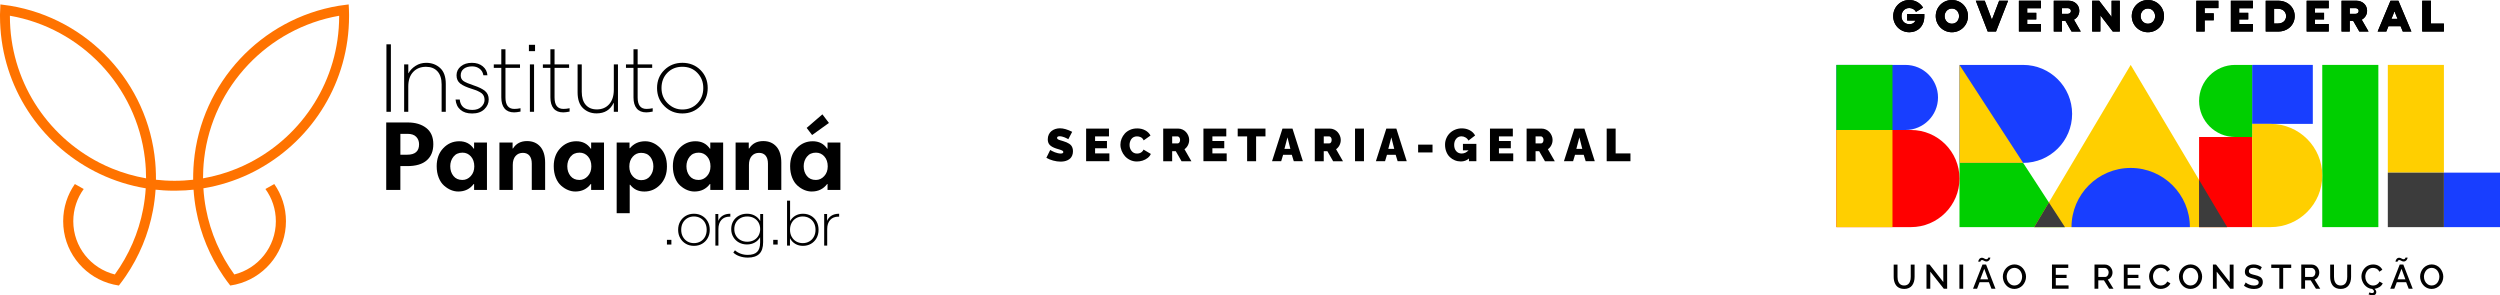 <?xml version="1.0" encoding="UTF-8"?> <svg xmlns="http://www.w3.org/2000/svg" id="Layer_2" data-name="Layer 2" viewBox="0 0 1952.17 230.61"><defs><style> .cls-1, .cls-2, .cls-3, .cls-4, .cls-5, .cls-6, .cls-7 { stroke-width: 0px; } .cls-2 { fill: red; } .cls-3 { fill: #00cf00; } .cls-4 { fill: #ff7300; } .cls-5 { fill: #ffcf00; } .cls-6 { fill: #3c3c3c; } .cls-7 { fill: #183eff; } </style></defs><g id="Camada_4" data-name="Camada 4"><g><g><path class="cls-1" d="m834.24,108.73c-.1-.06-.25-.14-.42-.25s-.53-.29-1.07-.56c-.54-.27-1.06-.51-1.58-.71-.51-.21-1.11-.39-1.8-.56-.68-.17-1.31-.25-1.88-.25-1.37,0-2.05.42-2.05,1.26,0,.19.03.36.1.51.06.15.18.29.34.42.16.13.32.24.48.33s.4.2.73.32c.33.12.61.21.84.28s.59.18,1.07.32c.48.15.87.27,1.17.36,1.03.32,1.9.63,2.62.93s1.42.67,2.1,1.11c.68.44,1.22.92,1.63,1.45.41.53.73,1.16.97,1.9.24.74.36,1.58.36,2.52,0,1.18-.19,2.24-.56,3.19-.37.95-.87,1.72-1.48,2.32-.61.6-1.35,1.1-2.2,1.5-.85.4-1.73.68-2.62.84-.89.16-1.84.25-2.83.25-1.83,0-3.76-.27-5.77-.82-2.01-.54-3.78-1.26-5.31-2.17l3.02-6.14c.12.08.28.18.48.31.2.12.62.35,1.26.67.64.32,1.27.6,1.88.85.62.25,1.35.47,2.2.67.85.21,1.63.31,2.36.31,1.36,0,2.03-.37,2.03-1.12,0-.28-.09-.53-.26-.75-.18-.22-.47-.42-.88-.6-.41-.18-.8-.33-1.18-.46-.38-.12-.92-.29-1.61-.49-.7-.2-1.27-.38-1.73-.53-2.29-.77-3.94-1.7-4.95-2.78-1.01-1.08-1.52-2.54-1.52-4.37,0-1.37.26-2.61.78-3.72s1.22-2.02,2.1-2.72,1.89-1.24,3.02-1.61c1.13-.37,2.34-.56,3.61-.56,2.72,0,5.91.92,9.55,2.75l-3.02,5.79Z"></path><path class="cls-1" d="m866.28,119.79v6.1h-18.16v-25.49h17.85v6.1h-10.85v3.59h9.27v5.66h-9.27v4.03h11.17Z"></path><path class="cls-1" d="m887.94,100.27c2.4,0,4.51.5,6.35,1.51s3.2,2.35,4.1,4.05l-5.35,3.8c-.23-.6-.55-1.11-.95-1.53-.4-.43-.84-.75-1.33-.98s-.98-.39-1.46-.49c-.48-.1-.98-.15-1.5-.15-.96,0-1.82.2-2.58.59-.76.39-1.36.91-1.81,1.56-.45.65-.79,1.36-1.03,2.13s-.35,1.57-.35,2.4c0,1.86.53,3.45,1.6,4.77,1.06,1.32,2.48,1.98,4.24,1.98.69,0,1.35-.1,1.98-.29.63-.19,1.24-.53,1.81-1.02.58-.48,1-1.09,1.27-1.81l5.71,3.4c-.48,1.2-1.32,2.27-2.52,3.19-1.2.92-2.53,1.61-3.99,2.06-1.46.45-2.93.67-4.42.67-1.82,0-3.54-.38-5.16-1.14s-2.98-1.76-4.08-2.99-1.98-2.64-2.61-4.22c-.64-1.58-.96-3.19-.96-4.81s.3-3.1.9-4.6c.6-1.5,1.44-2.85,2.52-4.06,1.08-1.2,2.46-2.17,4.13-2.91,1.67-.74,3.49-1.1,5.47-1.1Z"></path><path class="cls-1" d="m908.31,125.9v-25.49h11.71c1.2,0,2.35.26,3.44.77,1.09.51,2,1.19,2.73,2.02s1.32,1.77,1.75,2.83c.43,1.06.65,2.13.65,3.22,0,1.47-.32,2.85-.97,4.14-.65,1.29-1.55,2.33-2.69,3.14l5.38,9.38h-7.68l-4.49-7.82h-2.84v7.82h-6.99Zm6.99-13.94h4.42c.46,0,.86-.25,1.23-.75.36-.5.54-1.15.54-1.97s-.2-1.48-.61-1.98c-.41-.5-.85-.75-1.33-.75h-4.24v5.45Z"></path><path class="cls-1" d="m957.88,119.79v6.1h-18.16v-25.49h17.85v6.1h-10.85v3.59h9.27v5.66h-9.27v4.03h11.17Z"></path><path class="cls-1" d="m988.16,106.51h-7.31v19.39h-7.01v-19.39h-7.36v-6.1h21.69v6.1Z"></path><path class="cls-1" d="m1001.44,100.41h7.82l8.12,25.49h-7.1l-1.54-5h-6.8l-1.51,5h-7.14l8.15-25.49Zm6.17,15.83l-2.26-8.98-2.37,8.98h4.63Z"></path><path class="cls-1" d="m1026.68,125.9v-25.49h11.71c1.2,0,2.35.26,3.44.77,1.09.51,2,1.19,2.73,2.02s1.32,1.77,1.75,2.83c.43,1.06.65,2.13.65,3.22,0,1.47-.32,2.85-.97,4.14-.65,1.29-1.55,2.33-2.69,3.14l5.38,9.38h-7.68l-4.49-7.82h-2.84v7.82h-6.99Zm6.99-13.94h4.42c.46,0,.86-.25,1.23-.75.36-.5.54-1.15.54-1.97s-.2-1.48-.61-1.98c-.41-.5-.85-.75-1.33-.75h-4.24v5.45Z"></path><path class="cls-1" d="m1058.09,125.9v-25.49h6.99v25.49h-6.99Z"></path><path class="cls-1" d="m1082.54,100.41h7.82l8.12,25.49h-7.1l-1.54-5h-6.8l-1.51,5h-7.14l8.15-25.49Zm6.17,15.83l-2.26-8.98-2.37,8.98h4.63Z"></path><path class="cls-1" d="m1107.37,119.04v-6.1h11.24v6.1h-11.24Z"></path><path class="cls-1" d="m1142.37,112.33h10.48v13.57h-5.79v-2.12c-1.8,1.53-3.89,2.3-6.28,2.3-1.67,0-3.25-.3-4.74-.9-1.49-.6-2.8-1.45-3.94-2.54s-2.04-2.47-2.71-4.15c-.67-1.67-1-3.52-1-5.54,0-1.76.34-3.43,1.02-5,.68-1.57,1.6-2.91,2.75-4.04,1.16-1.13,2.54-2.02,4.16-2.68,1.62-.66,3.33-.99,5.15-.99,2.3,0,4.38.5,6.24,1.49,1.86.99,3.24,2.35,4.15,4.07l-5.19,3.98c-.49-1.01-1.24-1.81-2.26-2.42-1.02-.61-2.09-.91-3.21-.91-1.66,0-3.02.63-4.09,1.89-1.07,1.26-1.6,2.88-1.6,4.86s.54,3.61,1.62,4.84c1.08,1.23,2.5,1.84,4.25,1.84,2,0,3.8-.84,5.4-2.51h-4.42v-5.03Z"></path><path class="cls-1" d="m1181.64,119.79v6.1h-18.16v-25.49h17.85v6.1h-10.85v3.59h9.27v5.66h-9.27v4.03h11.17Z"></path><path class="cls-1" d="m1192.08,125.9v-25.49h11.71c1.2,0,2.35.26,3.44.77,1.09.51,2,1.19,2.73,2.02s1.32,1.77,1.75,2.83c.43,1.06.65,2.13.65,3.22,0,1.47-.32,2.85-.97,4.14-.65,1.29-1.55,2.33-2.69,3.14l5.38,9.38h-7.68l-4.49-7.82h-2.84v7.82h-6.99Zm6.99-13.94h4.42c.46,0,.86-.25,1.23-.75.36-.5.54-1.15.54-1.97s-.2-1.48-.61-1.98c-.41-.5-.85-.75-1.33-.75h-4.24v5.45Z"></path><path class="cls-1" d="m1229.38,100.41h7.82l8.12,25.49h-7.1l-1.54-5h-6.8l-1.51,5h-7.14l8.15-25.49Zm6.17,15.83l-2.26-8.98-2.37,8.98h4.63Z"></path><path class="cls-1" d="m1254.61,125.9v-25.49h6.99v19.39h11.57v6.1h-18.56Z"></path></g><g><g><path class="cls-1" d="m1486.87,225.61c-1.17,0-2.22-.17-3.15-.52-.93-.35-1.7-.81-2.32-1.39-.62-.58-1.13-1.28-1.53-2.1-.41-.82-.7-1.68-.88-2.57-.18-.9-.27-1.85-.27-2.86v-9.57h2.99v9.57c0,.72.05,1.4.16,2.03.1.64.28,1.25.54,1.84.26.59.57,1.09.96,1.51.38.42.87.75,1.47,1,.6.25,1.28.38,2.04.38s1.46-.13,2.06-.38c.6-.26,1.09-.6,1.47-1.02.38-.42.7-.93.95-1.52.25-.59.43-1.2.53-1.82s.15-1.3.15-2.01v-9.57h3.01v9.57c0,1.32-.16,2.54-.47,3.66-.31,1.11-.79,2.11-1.42,2.99-.64.88-1.49,1.57-2.56,2.06-1.07.49-2.31.74-3.72.74Z"></path><path class="cls-1" d="m1507.3,212.13v13.35h-2.97v-18.89h2.44l10.7,13.65v-13.63h3v18.86h-2.61l-10.56-13.35Z"></path><path class="cls-1" d="m1530.03,225.48v-18.89h2.97v18.89h-2.97Z"></path><path class="cls-1" d="m1548.05,206.59h2.82l7.34,18.89h-3.14l-1.99-5.13h-7.29l-1.97,5.13h-3.17l7.4-18.89Zm-.35-3.53c-.28,0-.51.06-.7.18-.19.12-.32.26-.4.43-.08.17-.13.31-.16.42-.03.11-.04.19-.04.25h-1.65c0-.13.03-.31.08-.53.05-.23.15-.49.29-.79.14-.3.32-.58.52-.83.2-.26.48-.47.82-.65.34-.18.72-.27,1.14-.27.44,0,.86.1,1.26.29.4.19.78.39,1.14.58.36.19.72.29,1.08.29.24,0,.46-.04.64-.13.19-.09.33-.19.43-.3.1-.11.18-.24.24-.37.06-.13.1-.24.11-.32s.02-.14.02-.18h1.68c0,.11-.03.28-.08.49-.06.22-.16.48-.31.78-.15.3-.34.58-.55.84-.22.26-.51.48-.88.67-.37.19-.77.28-1.22.28s-.9-.1-1.31-.29c-.42-.19-.8-.38-1.15-.57-.35-.19-.68-.29-.99-.29Zm4.79,15.08l-3.04-8.27-3.13,8.27h6.17Z"></path><path class="cls-1" d="m1563.95,216.04c0-1.25.23-2.45.7-3.62.46-1.16,1.09-2.18,1.89-3.06.8-.87,1.76-1.58,2.9-2.1,1.13-.53,2.34-.79,3.61-.79s2.53.28,3.68.83c1.14.55,2.1,1.28,2.86,2.19.77.91,1.37,1.93,1.81,3.08.44,1.15.66,2.31.66,3.5,0,1.25-.23,2.45-.7,3.61-.46,1.16-1.09,2.18-1.88,3.05-.79.87-1.75,1.57-2.88,2.1-1.13.52-2.34.79-3.61.79-1.06,0-2.06-.18-3.01-.53-.95-.35-1.79-.83-2.51-1.45-.72-.61-1.35-1.32-1.88-2.13-.53-.81-.94-1.68-1.21-2.62-.28-.94-.42-1.89-.42-2.85Zm9.07,6.88c.92,0,1.76-.2,2.53-.6.77-.4,1.4-.92,1.9-1.58.49-.65.88-1.39,1.15-2.2.27-.81.41-1.65.41-2.51s-.15-1.75-.44-2.58c-.29-.83-.69-1.56-1.2-2.2-.51-.64-1.14-1.14-1.9-1.52-.76-.38-1.58-.57-2.46-.57s-1.77.2-2.54.59c-.77.39-1.41.92-1.92,1.57-.5.65-.89,1.38-1.17,2.2-.28.81-.42,1.65-.42,2.51,0,1.2.24,2.31.72,3.35.48,1.04,1.19,1.89,2.12,2.55.94.66,2,.99,3.2.99Z"></path><path class="cls-1" d="m1615.27,222.84v2.64h-12.95v-18.89h12.72v2.64h-9.74v5.36h8.43v2.48h-8.43v5.77h9.98Z"></path><path class="cls-1" d="m1635.53,225.48v-18.89h8.22c.82,0,1.6.18,2.34.53.74.36,1.36.82,1.86,1.4.5.58.9,1.24,1.2,1.97.29.74.44,1.48.44,2.23,0,1.28-.34,2.44-1.01,3.47-.68,1.03-1.57,1.73-2.68,2.08l4.44,7.18h-3.35l-4.1-6.57h-4.39v6.57h-2.97Zm2.97-9.21h5.22c.82,0,1.5-.34,2.04-1.03.54-.69.81-1.52.81-2.5s-.3-1.79-.91-2.47c-.61-.69-1.31-1.03-2.1-1.03h-5.05v7.04Z"></path><path class="cls-1" d="m1671.37,222.84v2.64h-12.95v-18.89h12.72v2.64h-9.74v5.36h8.43v2.48h-8.43v5.77h9.98Z"></path><path class="cls-1" d="m1687.35,206.49c1.65,0,3.11.37,4.36,1.12,1.25.75,2.19,1.75,2.82,2.99l-2.34,1.57c-.25-.55-.57-1.02-.95-1.42-.38-.4-.8-.71-1.25-.94-.45-.22-.9-.38-1.36-.49-.45-.1-.92-.16-1.4-.16-.76,0-1.47.13-2.13.4-.66.26-1.22.62-1.69,1.06-.47.44-.87.96-1.21,1.55s-.59,1.21-.75,1.86c-.16.65-.24,1.31-.24,1.97,0,1.22.26,2.36.77,3.42.51,1.06,1.25,1.91,2.19,2.55.94.65,1.99.97,3.13.97.65,0,1.28-.1,1.9-.31.62-.2,1.22-.55,1.79-1.03.58-.48,1.02-1.07,1.33-1.77l2.48,1.4c-.37.9-.98,1.69-1.82,2.38-.84.68-1.76,1.19-2.77,1.52-1,.33-2.01.49-3.03.49-1.28,0-2.49-.28-3.63-.84-1.14-.56-2.1-1.3-2.87-2.22-.77-.92-1.39-1.96-1.84-3.12-.45-1.16-.68-2.34-.68-3.54,0-.92.13-1.83.39-2.73.26-.9.65-1.76,1.18-2.56.52-.8,1.15-1.51,1.86-2.12.72-.62,1.57-1.1,2.56-1.46.99-.36,2.04-.54,3.16-.54Z"></path><path class="cls-1" d="m1701.47,216.04c0-1.25.23-2.45.7-3.62.46-1.16,1.09-2.18,1.89-3.06.8-.87,1.76-1.58,2.9-2.1,1.13-.53,2.34-.79,3.61-.79s2.53.28,3.68.83c1.14.55,2.1,1.28,2.86,2.19.77.91,1.37,1.93,1.81,3.08.44,1.15.66,2.31.66,3.5,0,1.25-.23,2.45-.7,3.61-.46,1.16-1.09,2.18-1.88,3.05-.79.87-1.75,1.57-2.88,2.1-1.13.52-2.34.79-3.61.79-1.06,0-2.06-.18-3.01-.53-.95-.35-1.79-.83-2.51-1.45-.72-.61-1.35-1.32-1.88-2.13-.53-.81-.94-1.68-1.21-2.62-.28-.94-.42-1.89-.42-2.85Zm9.07,6.88c.92,0,1.76-.2,2.53-.6.77-.4,1.4-.92,1.9-1.58.49-.65.88-1.39,1.15-2.2.27-.81.41-1.65.41-2.51s-.15-1.75-.44-2.58c-.29-.83-.69-1.56-1.2-2.2-.51-.64-1.14-1.14-1.9-1.52-.76-.38-1.58-.57-2.46-.57s-1.77.2-2.54.59-1.41.92-1.92,1.57c-.5.65-.89,1.38-1.17,2.2-.28.81-.42,1.65-.42,2.51,0,1.2.24,2.31.72,3.35.48,1.04,1.19,1.89,2.12,2.55.94.66,2,.99,3.2.99Z"></path><path class="cls-1" d="m1730.96,212.13v13.35h-2.97v-18.89h2.44l10.7,13.65v-13.63h3v18.86h-2.61l-10.56-13.35Z"></path><path class="cls-1" d="m1764.87,211.04c-.41-.45-1.1-.88-2.08-1.3-.98-.42-1.99-.62-3.03-.62-1.23,0-2.15.23-2.76.68-.61.45-.92,1.1-.92,1.93,0,.26.03.49.1.7.07.21.16.39.27.55.11.16.27.31.49.46s.43.27.64.38c.21.1.5.21.87.33.37.12.71.22,1.03.3.32.08.74.19,1.26.32.83.2,1.54.4,2.13.59.59.19,1.16.44,1.7.74.55.3.98.63,1.31,1,.33.37.59.82.79,1.34.19.53.29,1.13.29,1.81,0,.75-.12,1.43-.36,2.04-.24.61-.57,1.12-.98,1.53-.42.42-.92.76-1.51,1.05-.59.28-1.22.49-1.9.61-.68.13-1.4.19-2.18.19-1.44,0-2.83-.22-4.17-.66s-2.55-1.07-3.62-1.89l1.36-2.56c.55.56,1.44,1.11,2.67,1.63,1.23.52,2.5.79,3.81.79,1.18,0,2.08-.21,2.72-.62.64-.42.95-1.01.95-1.79,0-.31-.05-.59-.14-.84-.1-.25-.26-.48-.49-.68s-.47-.38-.72-.53c-.25-.15-.6-.3-1.05-.45-.45-.16-.87-.29-1.25-.39-.38-.1-.89-.24-1.53-.4-1-.26-1.82-.52-2.47-.79-.65-.27-1.22-.6-1.72-.99-.5-.39-.86-.85-1.08-1.38-.23-.53-.34-1.16-.34-1.89,0-.91.18-1.73.53-2.46.35-.73.83-1.34,1.45-1.81s1.34-.84,2.17-1.09c.83-.25,1.74-.38,2.71-.38,2.32,0,4.45.71,6.38,2.13l-1.35,2.44Z"></path><path class="cls-1" d="m1789.13,209.23h-6.27v16.25h-3.01v-16.25h-6.3v-2.64h15.59v2.64Z"></path><path class="cls-1" d="m1796.98,225.48v-18.89h8.22c.82,0,1.6.18,2.34.53.74.36,1.36.82,1.86,1.4.5.58.9,1.24,1.2,1.97.29.74.44,1.48.44,2.23,0,1.28-.34,2.44-1.01,3.47-.68,1.03-1.57,1.73-2.68,2.08l4.44,7.18h-3.35l-4.1-6.57h-4.39v6.57h-2.97Zm2.97-9.21h5.22c.82,0,1.5-.34,2.04-1.03.54-.69.8-1.52.8-2.5s-.3-1.79-.91-2.47c-.61-.69-1.31-1.03-2.1-1.03h-5.05v7.04Z"></path><path class="cls-1" d="m1827.71,225.61c-1.17,0-2.22-.17-3.15-.52-.93-.35-1.7-.81-2.32-1.39-.62-.58-1.13-1.28-1.53-2.1-.41-.82-.7-1.68-.88-2.57-.18-.9-.27-1.85-.27-2.86v-9.57h2.99v9.57c0,.72.05,1.4.16,2.03.1.64.28,1.25.54,1.84.26.59.57,1.09.96,1.51.38.42.87.75,1.47,1,.6.25,1.28.38,2.04.38s1.46-.13,2.06-.38c.6-.26,1.09-.6,1.47-1.02.38-.42.7-.93.95-1.52.25-.59.43-1.2.53-1.82.1-.63.15-1.3.15-2.01v-9.57h3.01v9.57c0,1.32-.16,2.54-.47,3.66-.31,1.11-.79,2.11-1.42,2.99-.64.88-1.49,1.57-2.56,2.06-1.07.49-2.31.74-3.72.74Z"></path><path class="cls-1" d="m1860.6,221.25c-.49,1.16-1.32,2.12-2.51,2.88-1.19.76-2.48,1.24-3.88,1.44.91.76,1.36,1.62,1.36,2.56,0,.76-.26,1.37-.77,1.82-.51.45-1.22.68-2.14.68-1.09,0-2.13-.26-3.13-.77l.74-1.57c.68.37,1.3.56,1.88.56.5,0,.89-.11,1.18-.32.28-.21.42-.52.42-.93,0-.69-.48-1.35-1.43-1.97-1.2-.1-2.33-.44-3.38-1.04-1.05-.6-1.94-1.35-2.66-2.25-.72-.9-1.28-1.91-1.7-3.03-.41-1.12-.62-2.25-.62-3.39,0-.92.13-1.83.39-2.73s.65-1.76,1.18-2.56c.52-.8,1.15-1.51,1.86-2.12.72-.62,1.57-1.1,2.56-1.46.99-.36,2.04-.54,3.16-.54,1.65,0,3.11.37,4.36,1.12,1.25.75,2.19,1.75,2.82,2.99l-2.34,1.57c-.25-.55-.57-1.02-.95-1.42-.38-.4-.8-.71-1.25-.94-.45-.22-.9-.38-1.36-.49-.45-.1-.92-.16-1.4-.16-.76,0-1.47.13-2.13.4-.66.26-1.22.62-1.69,1.06-.47.44-.87.96-1.21,1.55-.34.59-.59,1.21-.75,1.86-.16.65-.24,1.31-.24,1.97,0,1.22.26,2.36.77,3.42.51,1.06,1.25,1.91,2.19,2.55.94.65,1.99.97,3.13.97.65,0,1.28-.1,1.9-.31.62-.2,1.22-.55,1.79-1.03.58-.48,1.02-1.07,1.33-1.77l2.48,1.4Z"></path><path class="cls-1" d="m1873.86,206.59h2.82l7.34,18.89h-3.14l-1.99-5.13h-7.29l-1.97,5.13h-3.17l7.4-18.89Zm-.35-3.53c-.28,0-.51.06-.7.18-.19.12-.32.26-.4.43-.08.17-.13.31-.16.42-.03.11-.04.19-.04.25h-1.65c0-.13.03-.31.08-.53.05-.23.15-.49.29-.79.14-.3.32-.58.52-.83.2-.26.48-.47.82-.65.34-.18.72-.27,1.14-.27.44,0,.86.1,1.26.29.4.19.78.39,1.14.58.36.19.72.29,1.08.29.24,0,.46-.04.64-.13.19-.09.33-.19.43-.3.1-.11.18-.24.24-.37.06-.13.1-.24.11-.32s.02-.14.02-.18h1.68c0,.11-.03.28-.08.49-.06.22-.16.48-.31.78-.15.3-.34.58-.55.84-.22.26-.51.48-.88.67-.37.19-.77.28-1.22.28s-.9-.1-1.31-.29c-.42-.19-.8-.38-1.15-.57-.35-.19-.68-.29-.99-.29Zm4.79,15.08l-3.04-8.27-3.13,8.27h6.17Z"></path><path class="cls-1" d="m1889.77,216.04c0-1.25.23-2.45.7-3.62.46-1.16,1.09-2.18,1.89-3.06.8-.87,1.76-1.58,2.9-2.1,1.13-.53,2.34-.79,3.61-.79s2.53.28,3.68.83c1.14.55,2.1,1.28,2.86,2.19.77.91,1.37,1.93,1.81,3.08.44,1.15.66,2.31.66,3.5,0,1.25-.23,2.45-.69,3.61-.46,1.16-1.09,2.18-1.88,3.05-.79.87-1.75,1.57-2.88,2.1-1.13.52-2.34.79-3.61.79-1.06,0-2.06-.18-3.01-.53-.95-.35-1.79-.83-2.51-1.45-.72-.61-1.35-1.32-1.88-2.13-.53-.81-.94-1.68-1.21-2.62-.28-.94-.42-1.89-.42-2.85Zm9.07,6.88c.92,0,1.76-.2,2.53-.6.77-.4,1.4-.92,1.9-1.58.49-.65.88-1.39,1.15-2.2.27-.81.41-1.65.41-2.51s-.15-1.75-.44-2.58c-.29-.83-.69-1.56-1.2-2.2-.51-.64-1.14-1.14-1.9-1.52-.76-.38-1.58-.57-2.46-.57s-1.76.2-2.54.59c-.77.39-1.41.92-1.92,1.57-.5.65-.89,1.38-1.17,2.2-.28.81-.42,1.65-.42,2.51,0,1.2.24,2.31.72,3.35.48,1.04,1.19,1.89,2.12,2.55.94.66,2,.99,3.2.99Z"></path></g><polygon class="cls-3" points="1579.81 127.19 1530.1 127.19 1530.1 177.35 1612.43 177.35 1579.81 127.19"></polygon><g><path class="cls-2" d="m1473.65,177.35h18.53c20.94,0,37.92-16.98,37.92-37.92s-16.98-37.92-37.92-37.92h-58.2v75.85h39.67Z"></path><path class="cls-7" d="m1433.98,101.51h53.94c14.03,0,25.41-11.38,25.41-25.41s-11.38-25.41-25.41-25.41h-53.94v50.82Z"></path><polygon class="cls-5" points="1663.79 50.68 1588.45 177.35 1739.13 177.35 1663.79 50.68"></polygon><rect class="cls-5" x="1864.57" y="50.68" width="43.8" height="84.12"></rect><rect class="cls-7" x="1908.37" y="134.81" width="43.8" height="42.55"></rect><rect class="cls-6" x="1864.57" y="134.81" width="43.8" height="42.55"></rect><rect class="cls-2" x="1717.2" y="106.98" width="41.41" height="70.37"></rect><polygon class="cls-6" points="1588.45 177.35 1612.43 177.35 1599.91 158.08 1588.45 177.35"></polygon><polygon class="cls-6" points="1717.2 140.49 1717.2 177.35 1739.13 177.35 1717.2 140.49"></polygon><rect class="cls-3" x="1813.38" y="50.68" width="43.8" height="126.67"></rect><rect class="cls-3" x="1433.98" y="50.68" width="43.8" height="50.82"></rect><path class="cls-7" d="m1566.55,127.19h13.25c21.13,0,38.25-17.13,38.25-38.25s-17.13-38.25-38.25-38.25h-49.71v76.5h36.45Z"></path><rect class="cls-7" x="1758.61" y="50.68" width="47.39" height="46.06"></rect><path class="cls-5" d="m1773.08,96.74h-14.47v80.61h14.47c22.26,0,40.3-18.04,40.3-40.3s-18.04-40.3-40.3-40.3"></path><path class="cls-3" d="m1745.35,50.68c-15.55,0-28.15,12.6-28.15,28.15s12.6,28.15,28.15,28.15h13.26v-56.3h-13.26Z"></path><rect class="cls-5" x="1433.98" y="101.51" width="43.8" height="75.85"></rect><polygon class="cls-5" points="1579.81 127.19 1530.1 50.68 1530.1 127.19 1579.81 127.19"></polygon><path class="cls-7" d="m1710,177.35c0-25.52-20.69-46.21-46.21-46.21s-46.21,20.69-46.21,46.21h92.42Z"></path><path class="cls-1" d="m1502.64,10.93v1.87c0,7.5-5.02,12.38-11.67,12.38-7.07,0-12.63-5.52-12.63-12.56S1483.93,0,1490.94,0c4.42,0,8.49,2.26,10.72,5.98l-5.52,3.29c-1.06-1.91-3.01-3.01-5.27-3.01-3.54,0-6.05,2.72-6.05,6.4s2.51,6.22,6.15,6.22c2.55,0,4.17-1.27,4.74-2.83h-6.47v-5.13h13.41Z"></path><path class="cls-1" d="m1511.55,12.59c0-7,5.59-12.59,12.63-12.59s12.56,5.59,12.56,12.59-5.59,12.59-12.56,12.59-12.63-5.59-12.63-12.59m18.22,0c0-3.4-2.44-5.94-5.59-5.94s-5.69,2.55-5.69,5.94,2.48,5.94,5.69,5.94,5.59-2.55,5.59-5.94"></path><polygon class="cls-1" points="1568.04 .57 1558.63 24.62 1552.15 24.62 1542.85 .57 1549.82 .57 1555.41 15.39 1561.07 .57 1568.04 .57"></polygon><polygon class="cls-1" points="1582.99 6.44 1582.99 10.01 1590.07 10.01 1590.07 15.17 1582.99 15.17 1582.99 18.75 1593.71 18.75 1593.71 24.62 1576.49 24.62 1576.49 .57 1593.71 .57 1593.71 6.44 1582.99 6.44"></polygon><path class="cls-1" d="m1612.84,16.31h-2.72v8.31h-6.4V.57h11.64c4.7,0,8.31,3.36,8.31,7.82,0,3.08-1.66,5.62-4.21,6.97l5.34,9.27h-7.18l-4.77-8.31Zm-2.72-5.48h4.53c1.52,0,2.48-1.06,2.48-2.23s-.92-2.26-2.48-2.26h-4.53v4.49Z"></path><polygon class="cls-1" points="1655.28 .57 1655.28 24.62 1649.8 24.62 1640.11 11.95 1640.11 24.62 1633.71 24.62 1633.71 .57 1639.16 .57 1648.88 13.26 1648.88 .57 1655.28 .57"></polygon><path class="cls-1" d="m1664.62,12.59c0-7,5.59-12.59,12.63-12.59s12.56,5.59,12.56,12.59-5.59,12.59-12.56,12.59-12.63-5.59-12.63-12.59m18.22,0c0-3.4-2.44-5.94-5.59-5.94s-5.69,2.55-5.69,5.94,2.48,5.94,5.69,5.94,5.59-2.55,5.59-5.94"></path><polygon class="cls-1" points="1721.56 6.33 1721.56 10.4 1728.63 10.4 1728.63 15.85 1721.56 15.85 1721.56 24.62 1715.05 24.62 1715.05 .57 1732.28 .57 1732.28 6.33 1721.56 6.33"></polygon><polygon class="cls-1" points="1748.51 6.44 1748.51 10.01 1755.58 10.01 1755.58 15.17 1748.51 15.17 1748.51 18.75 1759.23 18.75 1759.23 24.62 1742 24.62 1742 .57 1759.23 .57 1759.23 6.44 1748.51 6.44"></polygon><path class="cls-1" d="m1791.87,12.59c0,6.9-5.52,12.03-12.84,12.03h-9.8V.57h9.8c7.32,0,12.84,5.13,12.84,12.03m-6.72,0c0-3.5-2.62-5.77-6.44-5.77h-2.94v11.53h2.94c3.82,0,6.44-2.26,6.44-5.76"></path><polygon class="cls-1" points="1807.71 6.44 1807.71 10.01 1814.79 10.01 1814.79 15.17 1807.71 15.17 1807.71 18.75 1818.43 18.75 1818.43 24.62 1801.21 24.62 1801.21 .57 1818.43 .57 1818.43 6.44 1807.71 6.44"></polygon><path class="cls-1" d="m1837.56,16.31h-2.72v8.31h-6.4V.57h11.64c4.7,0,8.31,3.36,8.31,7.82,0,3.08-1.66,5.62-4.21,6.97l5.34,9.27h-7.18l-4.77-8.31Zm-2.72-5.48h4.53c1.52,0,2.48-1.06,2.48-2.23s-.92-2.26-2.48-2.26h-4.53v4.49Z"></path><path class="cls-1" d="m1874.56,20.48h-9.51l-1.66,4.14h-6.76l10.05-24.05h6.15l10.15,24.05h-6.72l-1.7-4.14Zm-2.37-5.73l-2.41-5.91-2.4,5.91h4.81Z"></path><polygon class="cls-1" points="1908.37 18.43 1908.37 24.62 1891.43 24.62 1891.43 .57 1898.25 .57 1898.25 18.43 1908.37 18.43"></polygon><path class="cls-1" d="m1502.64,10.93v1.87c0,7.5-5.02,12.38-11.67,12.38-7.07,0-12.63-5.52-12.63-12.56S1483.93,0,1490.94,0c4.42,0,8.49,2.26,10.72,5.98l-5.52,3.29c-1.06-1.91-3.01-3.01-5.27-3.01-3.54,0-6.05,2.72-6.05,6.4s2.51,6.22,6.15,6.22c2.55,0,4.17-1.27,4.74-2.83h-6.47v-5.13h13.41Z"></path><path class="cls-1" d="m1511.55,12.59c0-7,5.59-12.59,12.63-12.59s12.56,5.59,12.56,12.59-5.59,12.59-12.56,12.59-12.63-5.59-12.63-12.59m18.22,0c0-3.4-2.44-5.94-5.59-5.94s-5.69,2.55-5.69,5.94,2.48,5.94,5.69,5.94,5.59-2.55,5.59-5.94"></path><polygon class="cls-1" points="1568.04 .57 1558.63 24.62 1552.15 24.62 1542.85 .57 1549.82 .57 1555.41 15.39 1561.07 .57 1568.04 .57"></polygon><polygon class="cls-1" points="1582.99 6.44 1582.99 10.01 1590.07 10.01 1590.07 15.17 1582.99 15.17 1582.99 18.75 1593.71 18.75 1593.71 24.62 1576.49 24.62 1576.49 .57 1593.71 .57 1593.71 6.44 1582.99 6.44"></polygon><path class="cls-1" d="m1612.84,16.31h-2.72v8.31h-6.4V.57h11.64c4.7,0,8.31,3.36,8.31,7.82,0,3.08-1.66,5.62-4.21,6.97l5.34,9.27h-7.18l-4.77-8.31Zm-2.72-5.48h4.53c1.52,0,2.48-1.06,2.48-2.23s-.92-2.26-2.48-2.26h-4.53v4.49Z"></path><polygon class="cls-1" points="1655.28 .57 1655.28 24.62 1649.8 24.62 1640.11 11.95 1640.11 24.62 1633.71 24.62 1633.71 .57 1639.16 .57 1648.88 13.26 1648.88 .57 1655.28 .57"></polygon><path class="cls-1" d="m1664.62,12.59c0-7,5.59-12.59,12.63-12.59s12.56,5.59,12.56,12.59-5.59,12.59-12.56,12.59-12.63-5.59-12.63-12.59m18.22,0c0-3.4-2.44-5.94-5.59-5.94s-5.69,2.55-5.69,5.94,2.48,5.94,5.69,5.94,5.59-2.55,5.59-5.94"></path><polygon class="cls-1" points="1721.56 6.33 1721.56 10.4 1728.63 10.4 1728.63 15.85 1721.56 15.85 1721.56 24.62 1715.05 24.62 1715.05 .57 1732.28 .57 1732.28 6.33 1721.56 6.33"></polygon><polygon class="cls-1" points="1748.51 6.44 1748.51 10.01 1755.58 10.01 1755.58 15.17 1748.51 15.17 1748.51 18.75 1759.23 18.75 1759.23 24.62 1742 24.62 1742 .57 1759.23 .57 1759.23 6.44 1748.51 6.44"></polygon><path class="cls-1" d="m1791.87,12.59c0,6.9-5.52,12.03-12.84,12.03h-9.8V.57h9.8c7.32,0,12.84,5.13,12.84,12.03m-6.72,0c0-3.5-2.62-5.77-6.44-5.77h-2.94v11.53h2.94c3.82,0,6.44-2.26,6.44-5.76"></path><polygon class="cls-1" points="1807.71 6.44 1807.71 10.01 1814.79 10.01 1814.79 15.17 1807.71 15.17 1807.71 18.75 1818.43 18.75 1818.43 24.62 1801.21 24.62 1801.21 .57 1818.43 .57 1818.43 6.44 1807.71 6.44"></polygon><path class="cls-1" d="m1837.56,16.31h-2.72v8.31h-6.4V.57h11.64c4.7,0,8.31,3.36,8.31,7.82,0,3.08-1.66,5.62-4.21,6.97l5.34,9.27h-7.18l-4.77-8.31Zm-2.72-5.48h4.53c1.52,0,2.48-1.06,2.48-2.23s-.92-2.26-2.48-2.26h-4.53v4.49Z"></path><path class="cls-1" d="m1874.56,20.48h-9.51l-1.66,4.14h-6.76l10.05-24.05h6.15l10.15,24.05h-6.72l-1.7-4.14Zm-2.37-5.73l-2.41-5.91-2.4,5.91h4.81Z"></path><polygon class="cls-1" points="1908.37 18.43 1908.37 24.62 1891.43 24.62 1891.43 .57 1898.25 .57 1898.25 18.43 1908.37 18.43"></polygon></g></g><g><g id="b"><g id="c"><g><path class="cls-4" d="m202.48,131.76c41.81-23.27,70.09-67.91,70.09-119.16,0-.47,0-.94,0-1.41-.03-2.6-.12-5.18-.3-7.74-2.58.28-5.14.63-7.67,1.05-60.58,10.07-107.65,60.09-113.22,122.08-.27,3.02-.44,6.08-.51,9.16-.03,1.06-.04,2.13-.04,3.2,0,.47,0,.94,0,1.41-2.33.26-4.69.46-7.06.6-1.32.08-2.65.13-3.99.17-1.16.03-2.32.05-3.48.05s-2.31-.02-3.47-.05c-1.34-.03-2.67-.09-3.99-.17-2.37-.14-4.73-.34-7.06-.6,0-.47,0-.94,0-1.41,0-1.07-.01-2.14-.04-3.2-.07-3.08-.24-6.13-.51-9.16C115.65,64.59,68.57,14.56,7.98,4.5c-2.53-.42-5.09-.77-7.67-1.05C.14,6.01.03,8.59,0,11.19c0,.47,0,.94,0,1.41,0,51.25,28.29,95.89,70.1,119.16,2.63,1.46,5.31,2.84,8.04,4.13,11.14,5.26,23.11,9.06,35.66,11.15-.34,5.45-1.02,10.8-2.01,16.05-3.58,18.86-11.28,36.25-22.13,51.22-18.63-4.66-32.44-21.5-32.44-41.58,0-9.39,3.03-18.08,8.15-25.14-2.34-1.24-4.65-2.53-6.92-3.88-5.75,8.23-9.12,18.23-9.12,29.03,0,22.57,14.74,41.7,35.12,48.29,2.7.87,5.49,1.52,8.37,1.94,1.89-2.41,3.69-4.88,5.42-7.41,10.36-15.21,17.71-32.63,21.22-51.41.98-5.25,1.66-10.59,2.02-16.03,2.11.23,4.24.41,6.38.54,2.6.16,5.21.25,7.84.25h.6c.2,0,.41,0,.62,0,2.63-.01,5.25-.1,7.84-.25,2.14-.13,4.27-.31,6.38-.54.36,5.44,1.04,10.79,2.02,16.03,3.51,18.78,10.87,36.2,21.22,51.41,1.72,2.53,3.53,5,5.42,7.41,2.87-.41,5.67-1.07,8.37-1.94,20.38-6.59,35.12-25.72,35.12-48.29,0-10.8-3.37-20.8-9.12-29.03-2.27,1.35-4.58,2.64-6.92,3.88,5.13,7.06,8.15,15.75,8.15,25.15,0,20.07-13.8,36.93-32.44,41.58-10.85-14.97-18.55-32.36-22.13-51.22-1-5.24-1.67-10.59-2.01-16.05,12.54-2.08,24.51-5.88,35.65-11.15,2.73-1.29,5.41-2.67,8.04-4.13h0Zm-114.76-.08c-3.38-1.38-6.69-2.9-9.93-4.56C36.19,105.82,7.73,62.54,7.73,12.6v-.31c55.48,9.68,98.74,54.92,105.42,111.38.33,2.79.57,5.61.72,8.46.12,2.25.18,4.52.18,6.8v.31c-9.14-1.6-17.96-4.16-26.33-7.57h0Zm70.82,7.57v-.3c0-2.28.06-4.55.18-6.8.15-2.84.39-5.66.72-8.46,6.68-56.45,49.93-101.7,105.4-111.38v.3c0,49.94-28.47,93.22-70.06,114.51-3.23,1.66-6.55,3.18-9.93,4.56-8.37,3.42-17.17,5.98-26.31,7.57h0Z"></path><g><g><path class="cls-1" d="m301.75,87.3v-52.69h3.48v52.69h-3.48Z"></path><path class="cls-1" d="m315.58,87.3v-37.01h3.25v6.88h.15c1.29-2.32,3.15-4.25,5.6-5.79,2.44-1.55,5.19-2.32,8.23-2.32,4.27,0,7.9,1.34,10.85,4.02,2.96,2.68,4.44,6.83,4.44,12.44v21.79h-3.25v-21.4c0-4.43-1.08-7.83-3.25-10.2-2.16-2.37-5.15-3.55-8.96-3.55-4.17,0-7.52,1.35-10.04,4.06-2.53,2.7-3.79,6.48-3.79,11.32v19.78h-3.25Z"></path><path class="cls-1" d="m380.63,58.79h-3.17c-.36-2.22-1.35-3.93-2.98-5.14s-3.54-1.82-5.76-1.82c-2.73,0-4.91.62-6.53,1.85-1.62,1.24-2.43,2.96-2.43,5.18,0,1.91.7,3.36,2.08,4.36,1.39,1,4.04,2.15,7.96,3.44,4.07,1.34,7.05,2.81,8.96,4.41,1.91,1.6,2.86,3.79,2.86,6.57,0,2.94-1.15,5.5-3.44,7.69-2.29,2.19-5.45,3.29-9.47,3.29s-6.85-.96-9.12-2.86c-2.27-1.91-3.55-4.58-3.86-8.04h3.25c.56,5.41,3.86,8.11,9.89,8.11,2.94,0,5.25-.8,6.95-2.39,1.7-1.6,2.55-3.4,2.55-5.41,0-2.27-.75-3.99-2.24-5.18-1.49-1.18-3.99-2.32-7.5-3.4-4.22-1.29-7.3-2.69-9.23-4.21-1.93-1.52-2.9-3.67-2.9-6.45s1.12-5.16,3.36-6.99c2.24-1.83,5.11-2.74,8.62-2.74s6.28.92,8.5,2.74c2.22,1.83,3.43,4.16,3.63,6.99h0Z"></path><path class="cls-1" d="m385.58,52.99v-2.7h5.87v-11.82h3.25v11.82h11.36v2.7h-11.36v23.1c0,5.98,2.29,8.96,6.88,8.96,1.6,0,3.22-.18,4.87-.54v2.63c-2.06.41-3.74.62-5.02.62-3.25,0-5.72-1.01-7.42-3.01-1.7-2.01-2.55-4.92-2.55-8.73v-23.02h-5.87Z"></path><path class="cls-1" d="m413.01,39.94v-4.95h4.79v4.95h-4.79Zm.77,47.36v-37.01h3.25v37.01h-3.25Z"></path><path class="cls-1" d="m423.91,52.99v-2.7h5.87v-11.82h3.25v11.82h11.36v2.7h-11.36v23.1c0,5.98,2.29,8.96,6.88,8.96,1.6,0,3.22-.18,4.87-.54v2.63c-2.06.41-3.74.62-5.02.62-3.25,0-5.72-1.01-7.42-3.01-1.7-2.01-2.55-4.92-2.55-8.73v-23.02h-5.87Z"></path><path class="cls-1" d="m482.55,50.29v37.01h-3.25v-6.95h-.15c-2.58,5.46-7.03,8.19-13.37,8.19-4.12,0-7.61-1.34-10.47-4.02-2.86-2.68-4.29-6.83-4.29-12.44v-21.79h3.25v21.4c0,4.43,1.04,7.83,3.13,10.2,2.08,2.37,4.96,3.55,8.62,3.55,4.02,0,7.24-1.35,9.66-4.06,2.42-2.7,3.63-6.48,3.63-11.32v-19.78h3.25,0Z"></path><path class="cls-1" d="m488.8,52.99v-2.7h5.87v-11.82h3.25v11.82h11.36v2.7h-11.36v23.1c0,5.98,2.29,8.96,6.88,8.96,1.6,0,3.22-.18,4.87-.54v2.63c-2.06.41-3.74.62-5.02.62-3.25,0-5.72-1.01-7.42-3.01-1.7-2.01-2.55-4.92-2.55-8.73v-23.02h-5.87Z"></path><path class="cls-1" d="m513.07,68.75c0-5.67,1.91-10.37,5.72-14.1,3.81-3.74,8.5-5.6,14.06-5.6s10.38,1.88,14.14,5.64c3.76,3.76,5.64,8.45,5.64,14.06s-1.89,10.2-5.68,14.06c-3.79,3.86-8.49,5.79-14.1,5.79s-10.25-1.91-14.06-5.72c-3.81-3.81-5.72-8.52-5.72-14.14h0Zm3.48,0c0,4.79,1.62,8.78,4.87,11.97,3.25,3.19,7.05,4.79,11.44,4.79,4.69,0,8.57-1.6,11.67-4.79,3.09-3.19,4.64-7.19,4.64-11.97s-1.52-8.56-4.56-11.78c-3.04-3.22-6.95-4.83-11.75-4.83s-8.64,1.56-11.71,4.67c-3.06,3.12-4.6,7.1-4.6,11.94h0Z"></path><path class="cls-1" d="m301.59,148.32v-52.69h16.84c5.92,0,10.73,1.43,14.41,4.29,3.68,2.86,5.52,7.07,5.52,12.63s-1.7,9.62-5.1,12.63c-3.4,3.01-8.47,4.52-15.22,4.52h-5.41v18.62h-11.05Zm25.65-35.62c0-2.37-.75-4.33-2.24-5.87-1.49-1.55-3.76-2.32-6.8-2.32h-5.56v16.3h5.33c6.18,0,9.27-2.7,9.27-8.11h0Z"></path><path class="cls-1" d="m380.25,111.31v37.01h-10.04v-4.64h-.31c-2.94,3.92-6.95,5.87-12.06,5.87-1.91,0-3.8-.39-5.68-1.16-1.88-.77-3.68-1.92-5.41-3.44-1.73-1.52-3.12-3.59-4.17-6.22-1.06-2.63-1.58-5.62-1.58-8.96,0-5.77,1.71-10.45,5.14-14.06,3.43-3.6,7.59-5.41,12.48-5.41s8.66,1.93,11.28,5.79h.31v-4.79h10.04Zm-28.66,18.55c0,2.94.82,5.45,2.47,7.53,1.65,2.08,3.99,3.13,7.03,3.13,2.52,0,4.7-1.01,6.53-3.01,1.83-2.01,2.74-4.53,2.74-7.57,0-3.19-.87-5.78-2.63-7.76-1.75-1.98-3.94-2.98-6.57-2.98-3.04,0-5.4,1.06-7.07,3.17-1.68,2.11-2.51,4.61-2.51,7.5h0Z"></path><path class="cls-1" d="m389.99,148.32v-37.01h10.28v4.64h.31c2.42-3.86,6.08-5.79,10.97-5.79,4.33,0,7.76,1.44,10.31,4.33,2.55,2.89,3.82,7.08,3.82,12.59v21.25h-10.43v-20.55c0-2.73-.61-4.81-1.82-6.26-1.21-1.44-2.92-2.16-5.14-2.16-2.37,0-4.27.82-5.72,2.47-1.44,1.65-2.16,3.97-2.16,6.95v19.55h-10.43Z"></path><path class="cls-1" d="m471.65,111.31v37.01h-10.04v-4.64h-.31c-2.94,3.92-6.95,5.87-12.06,5.87-1.91,0-3.8-.39-5.68-1.16-1.88-.77-3.68-1.92-5.41-3.44-1.73-1.52-3.12-3.59-4.17-6.22-1.06-2.63-1.58-5.62-1.58-8.96,0-5.77,1.71-10.45,5.14-14.06,3.43-3.6,7.59-5.41,12.48-5.41s8.66,1.93,11.28,5.79h.31v-4.79h10.04Zm-28.66,18.55c0,2.94.82,5.45,2.47,7.53,1.65,2.08,3.99,3.13,7.03,3.13,2.52,0,4.7-1.01,6.53-3.01s2.74-4.53,2.74-7.57c0-3.19-.87-5.78-2.63-7.76-1.75-1.98-3.94-2.98-6.57-2.98-3.04,0-5.4,1.06-7.07,3.17-1.68,2.11-2.51,4.61-2.51,7.5h0Z"></path><path class="cls-1" d="m481.54,166.48v-55.17h10.04v4.41h.31c2.99-3.6,6.95-5.41,11.9-5.41,4.33,0,8.24,1.75,11.75,5.25,3.5,3.5,5.25,8.32,5.25,14.45,0,5.77-1.73,10.47-5.18,14.1-3.45,3.63-7.6,5.45-12.44,5.45s-8.4-1.78-11.13-5.33h-.31v22.25h-10.2,0Zm28.66-36.47c0-2.99-.82-5.51-2.47-7.57-1.65-2.06-4.02-3.09-7.11-3.09-2.58,0-4.75.99-6.53,2.98-1.78,1.98-2.67,4.55-2.67,7.69s.9,5.64,2.7,7.65c1.8,2.01,3.99,3.01,6.57,3.01,2.99,0,5.32-1.07,6.99-3.2,1.67-2.14,2.51-4.62,2.51-7.46Z"></path><path class="cls-1" d="m564.68,111.31v37.01h-10.04v-4.64h-.31c-2.94,3.92-6.95,5.87-12.06,5.87-1.91,0-3.8-.39-5.68-1.16-1.88-.77-3.68-1.92-5.41-3.44-1.73-1.52-3.12-3.59-4.17-6.22-1.06-2.63-1.58-5.62-1.58-8.96,0-5.77,1.71-10.45,5.14-14.06,3.43-3.6,7.59-5.41,12.48-5.41s8.66,1.93,11.28,5.79h.31v-4.79h10.04Zm-28.66,18.55c0,2.94.82,5.45,2.47,7.53,1.65,2.08,3.99,3.13,7.03,3.13,2.52,0,4.7-1.01,6.53-3.01,1.83-2.01,2.74-4.53,2.74-7.57,0-3.19-.87-5.78-2.63-7.76-1.75-1.98-3.94-2.98-6.57-2.98-3.04,0-5.4,1.06-7.07,3.17-1.68,2.11-2.51,4.61-2.51,7.5h0Z"></path><path class="cls-1" d="m574.41,148.32v-37.01h10.28v4.64h.31c2.42-3.86,6.08-5.79,10.97-5.79,4.33,0,7.76,1.44,10.31,4.33,2.55,2.89,3.82,7.08,3.82,12.59v21.25h-10.43v-20.55c0-2.73-.61-4.81-1.82-6.26-1.21-1.44-2.92-2.16-5.14-2.16-2.37,0-4.27.82-5.72,2.47s-2.16,3.97-2.16,6.95v19.55h-10.43Z"></path><path class="cls-1" d="m656.24,111.31v37.01h-10.04v-4.64h-.31c-2.94,3.92-6.95,5.87-12.06,5.87-1.91,0-3.8-.39-5.68-1.16-1.88-.77-3.68-1.92-5.41-3.44-1.73-1.52-3.12-3.59-4.17-6.22s-1.58-5.62-1.58-8.96c0-5.77,1.71-10.45,5.14-14.06,3.43-3.6,7.59-5.41,12.48-5.41s8.66,1.93,11.28,5.79h.31v-4.79h10.04Zm-28.66,18.55c0,2.94.82,5.45,2.47,7.53,1.65,2.08,3.99,3.13,7.03,3.13,2.52,0,4.7-1.01,6.53-3.01s2.74-4.53,2.74-7.57c0-3.19-.87-5.78-2.63-7.76-1.75-1.98-3.94-2.98-6.57-2.98-3.04,0-5.4,1.06-7.07,3.17-1.68,2.11-2.51,4.61-2.51,7.5h0Zm2.32-29.98l12.28-10.59,5.1,6.72-13.13,9.43-4.25-5.56h0Z"></path></g><path class="cls-1" d="m520.79,190.96v-3.67h3.47v3.67h-3.47Z"></path><path class="cls-1" d="m603.79,190.96v-3.67h3.47v3.67h-3.47Z"></path></g></g></g></g><path class="cls-1" d="m541.88,191.98c-2.37,0-4.47-.54-6.32-1.61-1.85-1.07-3.31-2.56-4.4-4.45-1.09-1.89-1.63-4.05-1.63-6.48s.54-4.63,1.63-6.51c1.09-1.88,2.55-3.35,4.4-4.42,1.85-1.07,3.95-1.61,6.32-1.61s4.48.54,6.34,1.61c1.86,1.07,3.33,2.55,4.4,4.42,1.07,1.88,1.61,4.05,1.61,6.51s-.54,4.59-1.61,6.48c-1.07,1.89-2.54,3.38-4.4,4.45-1.86,1.07-3.97,1.61-6.34,1.61Zm0-2.13c1.89,0,3.6-.43,5.11-1.3,1.51-.87,2.7-2.09,3.55-3.67.85-1.58,1.28-3.39,1.28-5.44s-.43-3.9-1.28-5.47-2.03-2.78-3.55-3.64c-1.51-.87-3.22-1.3-5.11-1.3s-3.59.43-5.09,1.3c-1.5.87-2.68,2.08-3.55,3.64-.87,1.56-1.3,3.38-1.3,5.47s.43,3.86,1.3,5.44c.87,1.58,2.05,2.8,3.55,3.67,1.5.87,3.19,1.3,5.09,1.3Z"></path><path class="cls-1" d="m558.62,191.79v-24.7h2.27v6.77l-.24-.76c.69-1.99,1.86-3.52,3.5-4.59,1.64-1.07,3.69-1.61,6.15-1.61v2.32c-.09,0-.19,0-.28-.02-.09-.02-.19-.02-.28-.02-2.74,0-4.89.86-6.43,2.58-1.55,1.72-2.32,4.11-2.32,7.17v12.87h-2.37Z"></path><path class="cls-1" d="m583.28,190.89c-2.33,0-4.42-.51-6.27-1.54-1.85-1.02-3.31-2.44-4.4-4.26-1.09-1.81-1.63-3.89-1.63-6.22s.54-4.45,1.63-6.25c1.09-1.8,2.55-3.2,4.4-4.21,1.85-1.01,3.93-1.51,6.27-1.51s4.25.48,6.03,1.44c1.78.96,3.19,2.33,4.23,4.12,1.04,1.78,1.56,3.92,1.56,6.41s-.52,4.59-1.56,6.39c-1.04,1.8-2.45,3.19-4.23,4.16-1.78.98-3.79,1.47-6.03,1.47Zm.66,10.27c-2.24,0-4.37-.35-6.39-1.04-2.02-.69-3.66-1.66-4.92-2.89l1.28-1.8c1.23,1.14,2.7,2.02,4.42,2.65,1.72.63,3.57.95,5.56.95,3.31,0,5.75-.77,7.31-2.32,1.56-1.55,2.34-3.97,2.34-7.29v-6.86l.47-3.69-.38-3.69v-8.09h2.27v22.05c0,4.13-1,7.17-3,9.11-2,1.94-4.99,2.91-8.97,2.91Zm-.47-12.4c1.99,0,3.74-.42,5.25-1.25,1.51-.84,2.7-2,3.57-3.5.87-1.5,1.3-3.21,1.3-5.13s-.43-3.67-1.3-5.16c-.87-1.48-2.06-2.63-3.57-3.45-1.51-.82-3.26-1.23-5.25-1.23s-3.65.41-5.18,1.23c-1.53.82-2.73,1.97-3.6,3.45-.87,1.48-1.3,3.2-1.3,5.16s.43,3.64,1.3,5.13c.87,1.5,2.07,2.67,3.6,3.5,1.53.84,3.26,1.25,5.18,1.25Z"></path><path class="cls-1" d="m614.58,191.79v-35.11h2.37v18.41l-.47,4.31.38,4.31v8.09h-2.27Zm12.4.19c-2.18,0-4.14-.5-5.89-1.51-1.75-1.01-3.14-2.46-4.16-4.35-1.03-1.89-1.54-4.12-1.54-6.67s.51-4.86,1.54-6.72c1.02-1.86,2.41-3.3,4.16-4.31,1.75-1.01,3.71-1.51,5.89-1.51,2.33,0,4.42.53,6.27,1.58,1.85,1.06,3.3,2.52,4.35,4.4,1.06,1.88,1.59,4.06,1.59,6.55s-.53,4.64-1.59,6.53c-1.06,1.89-2.51,3.37-4.35,4.42-1.85,1.06-3.94,1.59-6.27,1.59Zm-.14-2.13c1.89,0,3.6-.43,5.11-1.3,1.51-.87,2.7-2.09,3.57-3.67.87-1.58,1.3-3.39,1.3-5.44s-.43-3.9-1.3-5.47c-.87-1.56-2.06-2.78-3.57-3.64-1.51-.87-3.22-1.3-5.11-1.3s-3.59.43-5.09,1.3c-1.5.87-2.68,2.08-3.55,3.64-.87,1.56-1.3,3.38-1.3,5.47s.43,3.86,1.3,5.44c.87,1.58,2.05,2.8,3.55,3.67,1.5.87,3.19,1.3,5.09,1.3Z"></path><path class="cls-1" d="m643.58,191.79v-24.7h2.27v6.77l-.24-.76c.69-1.99,1.86-3.52,3.5-4.59,1.64-1.07,3.69-1.61,6.15-1.61v2.32c-.09,0-.19,0-.28-.02-.09-.02-.19-.02-.28-.02-2.74,0-4.89.86-6.44,2.58-1.55,1.72-2.32,4.11-2.32,7.17v12.87h-2.37Z"></path></g></g></g></svg> 